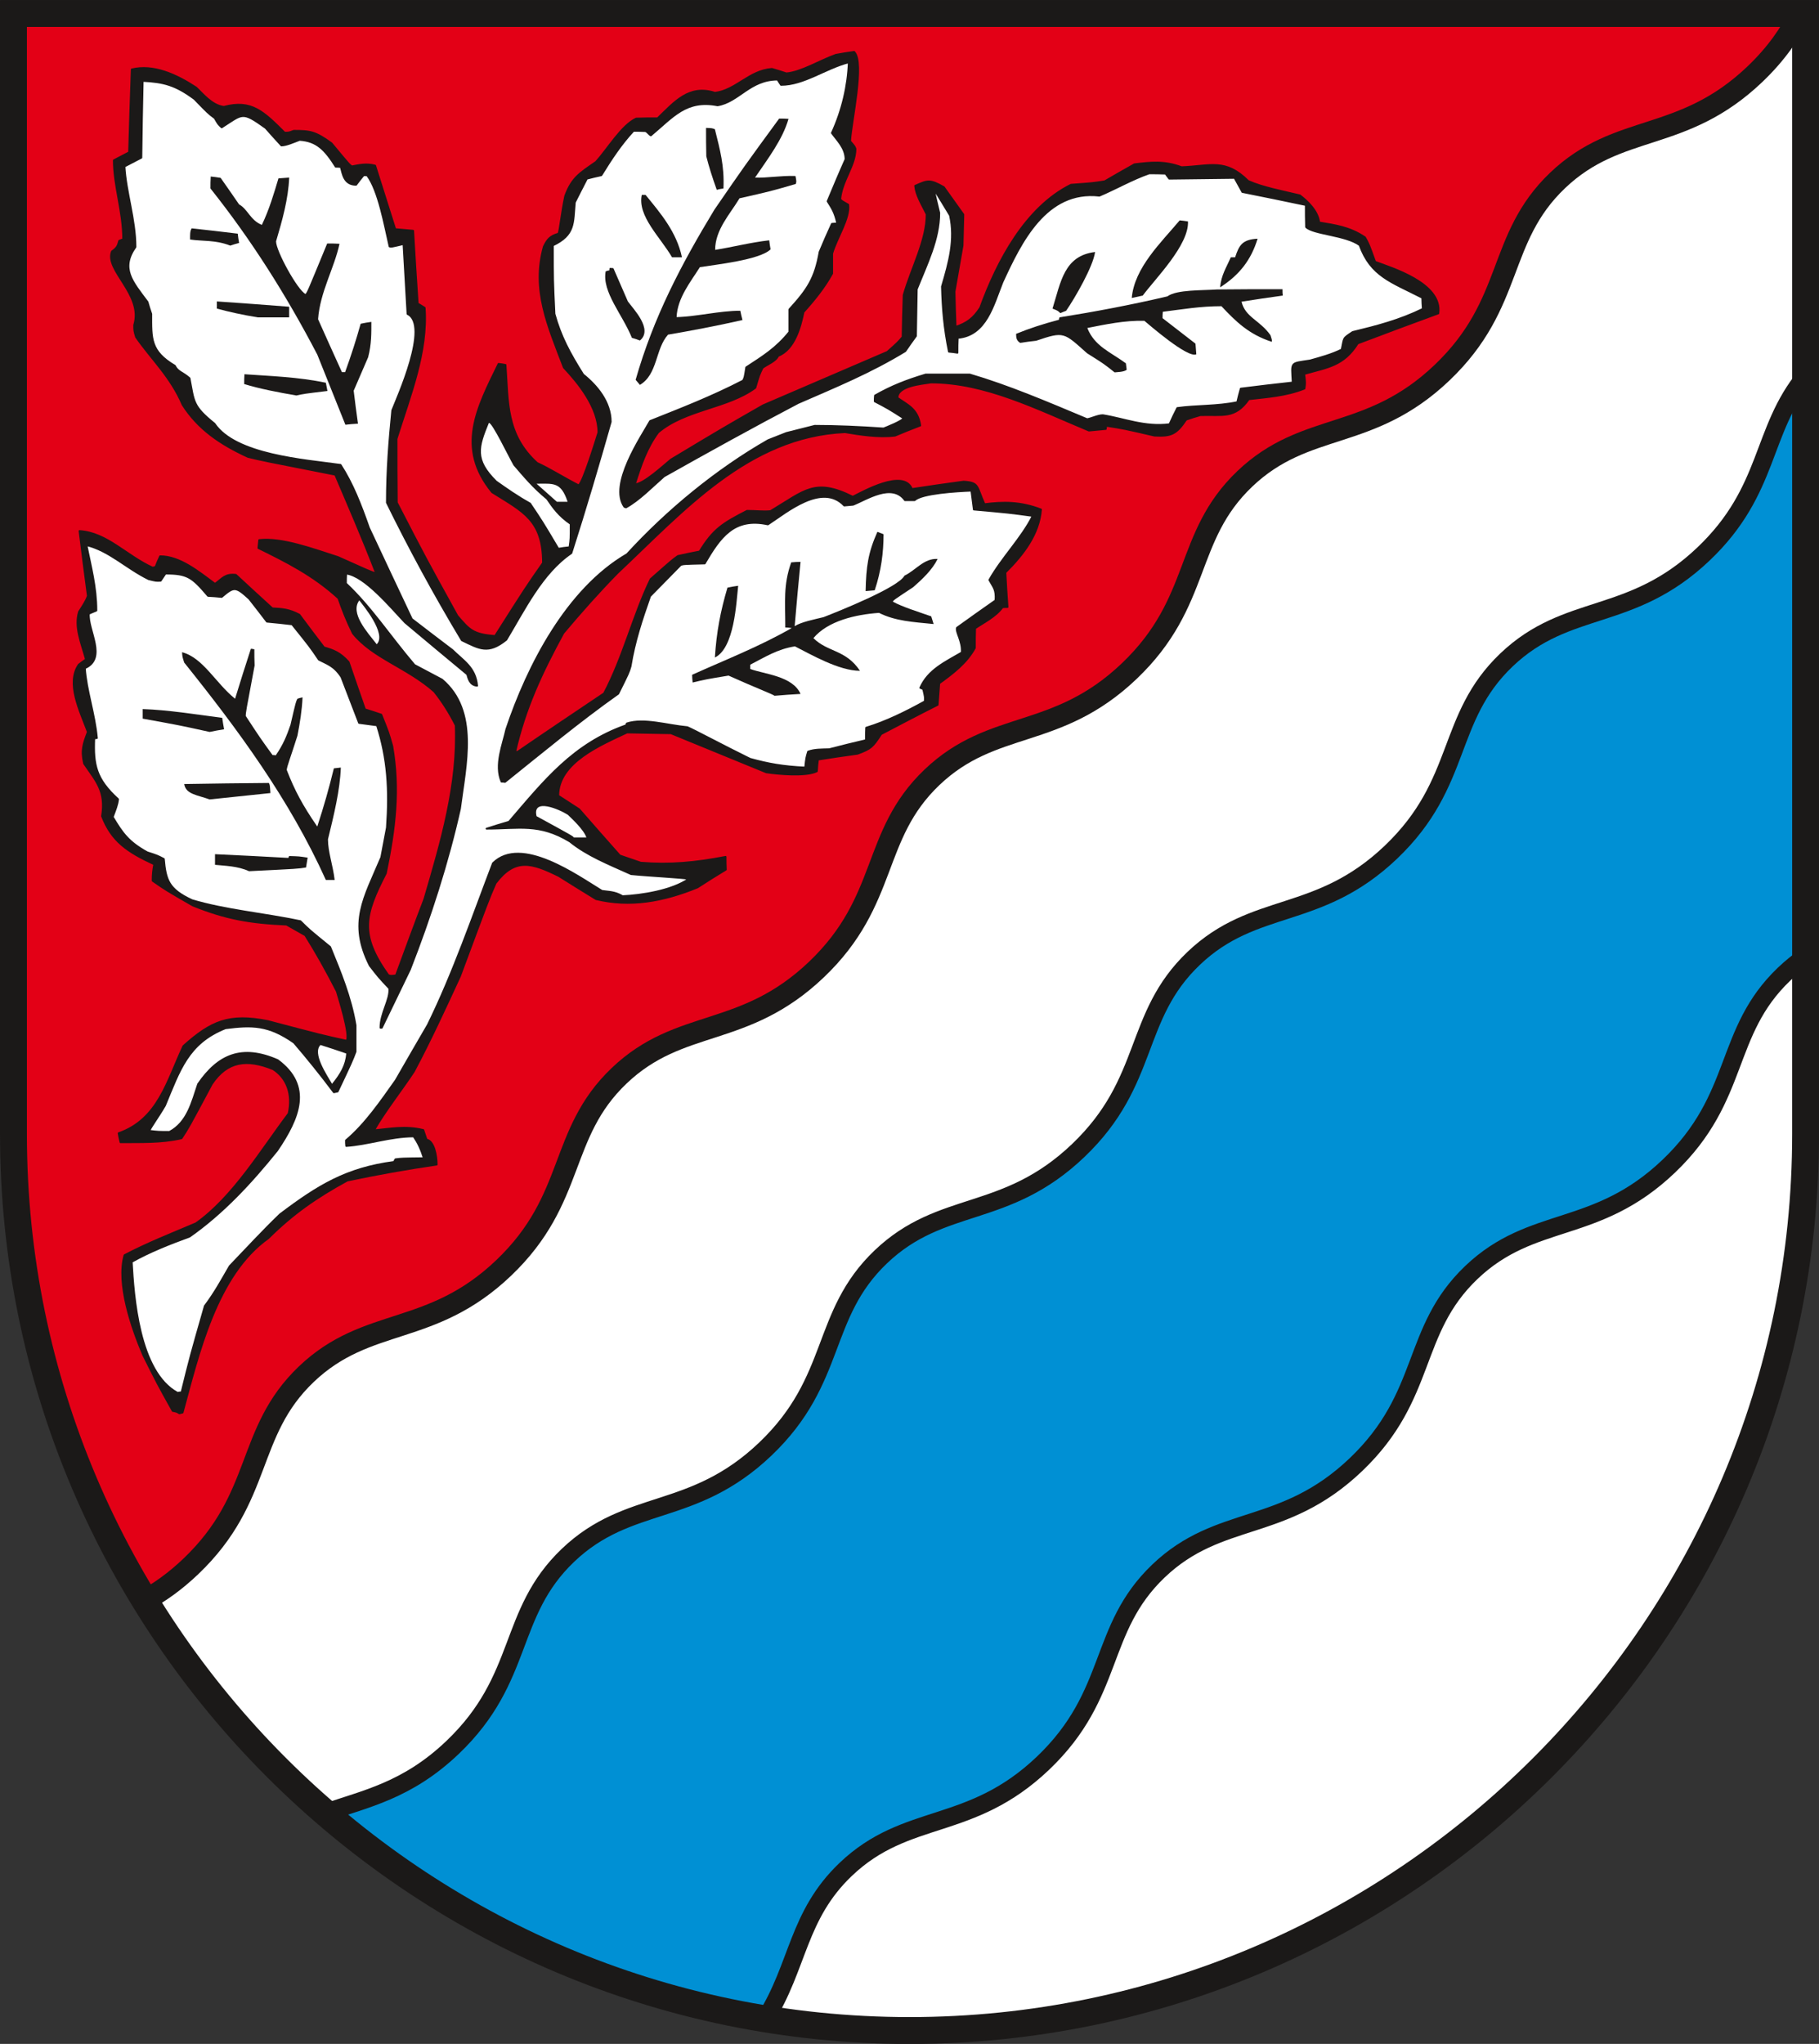 <?xml version="1.0" encoding="UTF-8" standalone="no"?>
<svg
   xmlns:dc="http://purl.org/dc/elements/1.1/"
   xmlns:cc="http://creativecommons.org/ns#"
   xmlns:rdf="http://www.w3.org/1999/02/22-rdf-syntax-ns#"
   xmlns:svg="http://www.w3.org/2000/svg"
   xmlns="http://www.w3.org/2000/svg"
   xmlns:sodipodi="http://sodipodi.sourceforge.net/DTD/sodipodi-0.dtd"
   xmlns:inkscape="http://www.inkscape.org/namespaces/inkscape"
   version="1.1"
   width="288"
   height="323.468"
   id="svg89"
   viewBox="0 0 288 323.468"
   sodipodi:docname="Landkreis Ohrekreis.svg"
   inkscape:version="0.92.3 (2405546, 2018-03-11)">
  <rect x="0" y="0" width="288" height="323.468" fill="#333333" stroke="none"/>
  <defs
     id="defs93" />
  <sodipodi:namedview
     pagecolor="#ffffff"
     bordercolor="#666666"
     borderopacity="1"
     objecttolerance="10"
     gridtolerance="10"
     guidetolerance="10"
     inkscape:pageopacity="0"
     inkscape:pageshadow="2"
     inkscape:window-width="1600"
     inkscape:window-height="850"
     id="namedview91"
     showgrid="false"
     inkscape:zoom="1.5857392"
     inkscape:cx="110.22736"
     inkscape:cy="144.95254"
     inkscape:window-x="-8"
     inkscape:window-y="-8"
     inkscape:window-maximized="1"
     inkscape:current-layer="svg89" />
  <g
     id="Layer1000"
     transform="matrix(1.001,0,0,1.001,-131.373,-354.538)">
    <path
       d="m 416.835,533.48 c 0,78.063 -63.669,141.732 -141.732,141.732 -78.063,0 -141.732,-63.669 -141.732,-141.732 V 356.315 h 283.464 z"
       style="fill:#e30016;fill-rule:evenodd"
       id="path27"
       inkscape:connector-curvature="0" />
    <path
       d="m 416.835,533.48 c 0,78.063 -63.669,141.732 -141.732,141.732 -51.089,0 -96.009,-27.273 -120.955,-68.001 2.366,-1.303 4.789,-3.004 7.282,-5.382 11.512,-10.977 8.59,-21.16 18.262,-30.384 9.671,-9.223 19.704,-5.822 31.216,-16.799 11.511,-10.977 8.589,-21.159 18.263,-30.383 9.672,-9.225 19.704,-5.823 31.214,-16.8 11.513,-10.978 8.591,-21.16 18.264,-30.383 9.671,-9.226 19.703,-5.823 31.215,-16.802 11.512,-10.977 8.591,-21.159 18.263,-30.383 9.671,-9.223 19.705,-5.823 31.215,-16.8 11.511,-10.978 8.591,-21.16 18.262,-30.383 9.673,-9.223 19.705,-5.822 31.216,-16.801 3.43,-3.271 5.58,-6.471 7.162,-9.596 h 0.853 z"
       style="fill:#ffffff;fill-rule:evenodd;stroke:#1b1918;stroke-width:3.402;stroke-linecap:butt;stroke-linejoin:miter;stroke-dasharray:none"
       id="path29"
       inkscape:connector-curvature="0" />
    <path
       d="m 252.304,673.364 c -26.317,-4.287 -50.242,-15.858 -69.619,-32.575 6.315,-2.222 12.935,-3.464 20.134,-10.329 11.512,-10.977 8.59,-21.16 18.262,-30.384 9.671,-9.223 19.704,-5.822 31.216,-16.799 11.511,-10.977 8.589,-21.159 18.263,-30.383 9.672,-9.225 19.704,-5.823 31.214,-16.8 11.513,-10.978 8.591,-21.16 18.264,-30.383 9.671,-9.226 19.703,-5.823 31.215,-16.802 11.512,-10.977 8.591,-21.159 18.263,-30.383 9.671,-9.223 19.705,-5.823 31.215,-16.8 10.557,-10.068 8.978,-19.466 16.103,-28.069 v 91.782 c -1.136,0.774 -2.267,1.674 -3.392,2.747 -9.672,9.223 -6.751,19.405 -18.263,30.383 -11.511,10.978 -21.544,7.577 -31.215,16.8 -9.672,9.223 -6.751,19.405 -18.262,30.383 -11.512,10.978 -21.544,7.577 -31.216,16.8 -9.672,9.223 -6.751,19.405 -18.262,30.383 -11.512,10.978 -21.544,7.577 -31.215,16.8 -7.657,7.302 -7.422,15.205 -12.704,23.628 z"
       style="fill:#0090d4;fill-rule:evenodd;stroke:#1b1918;stroke-width:2.835;stroke-linecap:butt;stroke-linejoin:miter;stroke-dasharray:none"
       id="path31"
       inkscape:connector-curvature="0" />
    <g
       id="Layer1001">
      <path
         d="m 159.616,577.631 c -0.423,-0.252 -0.423,-0.252 -1.059,-0.378 -2.414,-4.327 -2.414,-4.327 -4.658,-8.823 -1.863,-4.37 -4.235,-11.344 -2.965,-15.798 3.684,-1.933 7.454,-3.403 11.307,-5.042 5.886,-4.16 10.333,-11.638 14.653,-17.352 0.678,-3.067 -0.254,-5.588 -2.456,-7.016 -4.15,-1.681 -7.242,-1.302 -9.698,2.353 -3.684,6.891 -3.684,6.891 -4.785,8.571 -3.303,0.756 -6.522,0.588 -9.656,0.63 -0.127,-0.504 -0.212,-0.966 -0.296,-1.429 6.268,-2.185 7.665,-8.277 10.249,-13.781 4.362,-3.907 7.199,-5.168 13.34,-3.949 8.597,2.269 8.597,2.269 12.451,3.109 0.72,-0.714 -1.313,-7.059 -1.525,-7.815 -1.652,-3.235 -3.303,-6.176 -4.997,-8.865 -1.016,-0.588 -1.99,-1.134 -2.965,-1.681 -5.802,-0.252 -9.613,-0.924 -14.822,-3.025 -4.235,-2.437 -4.235,-2.437 -6.352,-3.907 0,-1.05 0.085,-1.723 0.254,-2.605 -4.277,-1.975 -6.734,-3.655 -8.258,-7.605 0.635,-3.991 -0.932,-5.504 -2.837,-8.319 -0.508,-2.143 -0.085,-3.193 0.593,-5 -1.27,-3.403 -3.43,-7.689 -1.44,-10.63 0.381,-0.294 0.762,-0.588 1.143,-0.84 -0.762,-2.731 -1.821,-5.126 -1.101,-7.521 0.508,-0.798 1.143,-1.723 1.398,-2.521 -0.466,-3.445 -0.889,-6.848 -1.313,-10.252 4.362,0.294 7.284,3.823 11.561,5.798 0.127,-0.042 0.296,-0.084 0.466,-0.126 0.212,-0.588 0.466,-1.134 0.72,-1.681 3.091,0 5.971,2.353 8.682,4.37 1.143,-0.84 1.609,-1.639 3.303,-1.429 1.906,1.765 3.812,3.529 5.76,5.294 1.525,0.084 2.626,0.126 4.277,1.008 1.27,1.723 2.583,3.445 3.896,5.168 1.482,0.42 2.541,0.798 3.896,2.311 0.847,2.479 1.694,4.958 2.583,7.479 0.847,0.252 1.694,0.546 2.583,0.84 1.143,2.857 1.143,2.857 1.736,4.958 1.186,6.848 0.466,12.983 -1.016,20.125 -3.388,6.596 -4.193,9.664 0.381,16.092 0.381,0.168 0.55,0.126 1.228,0.042 1.482,-4.033 2.964,-8.067 4.489,-12.058 2.668,-9.075 5.336,-18.192 4.955,-27.478 -1.059,-2.101 -2.16,-3.781 -3.388,-5.336 -4.32,-3.823 -9.783,-5.336 -12.874,-9.201 -1.016,-2.059 -1.694,-3.823 -2.287,-5.546 -3.981,-3.655 -8.3,-5.798 -12.662,-7.941 0.042,-0.42 0.085,-0.84 0.127,-1.26 3.6,-0.42 8.639,1.47 12.451,2.689 4.955,2.227 4.955,2.227 6.056,2.605 -2.117,-5.504 -4.362,-10.672 -6.479,-15.63 -11.561,-2.269 -11.561,-2.269 -13.806,-2.815 -4.489,-2.059 -7.919,-4.454 -10.333,-8.235 -1.906,-4.454 -4.955,-7.227 -7.369,-10.714 -0.296,-1.008 -0.296,-1.008 -0.296,-1.891 1.482,-4.832 -4.701,-8.655 -3.515,-11.638 0.762,-0.546 0.932,-0.84 1.143,-1.681 0.212,-0.084 0.423,-0.168 0.635,-0.252 0,-4.412 -1.482,-8.445 -1.482,-12.478 0.805,-0.42 1.609,-0.84 2.414,-1.26 0.127,-4.37 0.254,-8.739 0.423,-13.109 3.388,-0.84 7.03,0.798 10.164,2.857 1.016,0.924 2.456,2.815 4.404,3.067 4.362,-1.176 6.268,0.756 9.613,4.075 0.678,0 0.678,0 1.44,-0.294 2.626,0 3.43,0.126 5.971,1.975 2.795,3.361 2.795,3.361 3.219,3.655 1.101,-0.21 2.287,-0.504 3.684,-0.126 1.059,3.319 2.118,6.68 3.176,10.042 0.932,0.084 1.863,0.168 2.837,0.252 0.212,3.823 0.466,7.647 0.72,11.512 0.339,0.21 0.72,0.42 1.101,0.672 0.508,6.974 -2.287,13.823 -4.447,20.713 0,3.361 0,6.722 0.042,10.084 4.489,8.697 4.489,8.697 9.571,17.898 1.906,2.227 2.499,2.941 5.971,3.193 4.912,-7.731 4.912,-7.731 7.581,-11.554 0,-6.806 -3.176,-8.109 -8.046,-11.176 -5.76,-7.016 -2.372,-13.361 1.016,-20.293 0.339,0.042 0.72,0.084 1.101,0.168 0.423,5.882 0.042,11.008 4.997,15.504 2.033,0.924 4.108,2.269 6.564,3.529 0.678,-0.336 2.88,-7.563 3.134,-8.361 0,-3.949 -3.176,-7.815 -5.463,-10.252 -2.541,-6.638 -5.082,-12.31 -3.176,-19.117 0.55,-1.134 0.974,-1.681 2.329,-2.059 0.212,-0.504 0.508,-3.445 1.059,-5.966 1.059,-2.899 2.329,-3.613 4.87,-5.378 1.863,-2.059 4.066,-5.798 6.352,-6.848 1.101,-0.042 2.244,-0.042 3.388,-0.042 2.626,-2.521 4.955,-5.378 9.063,-4.033 3.303,-0.378 5.421,-3.529 9.02,-3.781 0.762,0.21 1.525,0.462 2.287,0.714 2.372,-0.21 5.251,-2.017 7.835,-2.941 0.932,-0.168 1.906,-0.336 2.88,-0.462 1.694,1.681 -0.466,11.008 -0.635,14.117 0.72,0.84 0.72,0.84 0.847,1.218 0,2.647 -2.118,4.958 -2.414,7.941 0.169,0.252 0.169,0.252 1.27,0.882 0.296,2.143 -1.821,5.252 -2.541,7.731 0,1.05 0,2.101 0,3.151 -1.228,2.227 -2.795,4.159 -4.531,6.092 -0.466,2.269 -1.397,5.924 -4.023,6.933 -0.339,0.84 -1.736,1.345 -2.456,1.891 -0.551,1.134 -0.551,1.134 -1.143,3.151 -4.362,3.235 -11.095,3.403 -15.373,7.059 -1.821,2.479 -2.71,5.126 -3.684,8.193 1.397,0 4.616,-3.025 5.717,-3.907 8.258,-4.958 8.258,-4.958 14.568,-8.571 6.522,-2.815 13.086,-5.63 19.65,-8.445 1.652,-1.47 1.652,-1.47 2.414,-2.353 0.042,-2.227 0.085,-4.454 0.169,-6.638 1.228,-4.286 3.642,-8.655 3.642,-12.773 -0.805,-1.639 -1.694,-3.025 -1.821,-4.496 1.948,-0.84 2.244,-1.092 4.531,0.21 1.016,1.429 2.033,2.857 3.091,4.327 -0.042,1.639 -0.085,3.277 -0.127,4.916 -0.423,2.395 -0.847,4.832 -1.27,7.269 0.042,1.849 0.085,3.697 0.169,5.588 1.821,-0.63 2.795,-1.345 3.896,-3.025 2.668,-7.353 7.157,-15.882 14.357,-19.453 3.473,-0.252 3.473,-0.252 5.336,-0.546 1.567,-0.924 3.134,-1.807 4.701,-2.689 2.499,-0.294 4.659,-0.588 7.454,0.462 4.574,-0.168 6.903,-1.429 10.545,2.185 2.244,1.008 5.378,1.597 8.173,2.269 1.101,0.84 2.837,2.395 3.049,4.285 2.499,0.42 4.828,0.714 7.242,2.353 0.593,1.05 0.593,1.05 1.609,3.865 2.541,0.966 10.672,3.361 9.995,8.151 -4.277,1.555 -8.512,3.151 -12.747,4.748 -2.244,3.571 -4.785,3.781 -8.47,4.832 0.169,1.387 0.169,1.387 0.042,2.311 -2.964,1.177 -5.971,1.345 -8.809,1.681 -2.202,3.151 -4.15,2.395 -7.665,2.521 -0.762,0.21 -1.525,0.462 -2.245,0.714 -1.567,2.353 -2.414,2.647 -4.997,2.521 -4.912,-1.134 -4.912,-1.134 -7.623,-1.555 -0.042,0.168 -0.085,0.336 -0.085,0.504 -0.889,0.084 -1.779,0.168 -2.668,0.252 -8.174,-3.403 -16.389,-7.605 -24.986,-7.605 -1.567,0.252 -5.294,0.546 -5.294,2.437 1.609,1.134 3.219,1.723 3.6,4.37 -1.355,0.504 -2.668,1.05 -3.981,1.597 -2.626,0.336 -5.633,-0.168 -7.919,-0.546 -15.288,0.672 -25.621,12.521 -35.997,22.268 -3.007,3.067 -5.76,6.176 -8.555,9.495 -3.388,6.218 -6.056,11.89 -7.623,18.823 0.127,-0.042 0.254,-0.042 0.381,-0.042 4.531,-3.109 9.105,-6.176 13.679,-9.243 3.049,-5.756 4.616,-12.394 7.369,-18.066 3.43,-3.025 3.43,-3.025 4.32,-3.655 1.143,-0.252 2.287,-0.504 3.43,-0.714 2.16,-3.529 3.642,-4.454 7.496,-6.428 1.397,0 2.668,0.168 3.727,0.042 5.463,-3.277 6.988,-5.252 13.001,-2.269 1.482,-0.714 8.046,-4.496 9.359,-1.218 2.71,-0.42 5.421,-0.798 8.173,-1.176 2.499,0.168 1.99,0.672 3.303,3.571 2.922,-0.378 5.675,-0.42 8.936,0.84 -0.296,3.865 -2.753,7.101 -5.632,9.957 0.085,1.807 0.212,3.613 0.339,5.462 -0.296,0 -0.551,0 -0.805,0.042 -1.059,1.47 -2.964,2.395 -4.32,3.319 -0.042,1.008 -0.042,2.059 -0.042,3.109 -1.313,2.395 -3.43,3.991 -5.633,5.588 -0.085,1.134 -0.169,2.269 -0.254,3.403 -3.007,1.512 -5.971,3.067 -8.936,4.622 -1.313,2.017 -1.567,2.311 -3.727,3.109 -2.118,0.294 -4.193,0.588 -6.268,0.924 -0.085,0.588 -0.127,1.218 -0.169,1.849 -1.779,0.882 -6.31,0.42 -8.004,0.168 -5.04,-2.059 -10.079,-4.117 -15.076,-6.176 -2.329,-0.042 -4.658,-0.084 -6.945,-0.126 -4.066,1.933 -10.884,4.706 -10.884,10 1.101,0.714 2.202,1.429 3.303,2.143 2.118,2.437 4.277,4.874 6.437,7.311 1.101,0.378 2.202,0.756 3.303,1.134 4.574,0.378 8.639,0 13.425,-0.924 0,0.672 0,1.345 0.042,2.017 -1.525,0.924 -3.007,1.849 -4.489,2.815 -5.463,2.227 -10.672,3.151 -16.05,1.849 -1.99,-1.218 -3.938,-2.437 -5.886,-3.655 -4.277,-2.101 -6.903,-2.941 -9.995,1.134 -1.101,2.521 -1.101,2.521 -5.632,14.705 -2.329,5.042 -4.676,10.168 -7.301,15.083 -1.808,2.76 -4.661,6.386 -6.293,9.285 2.456,-0.21 4.912,-0.756 7.792,-0.042 0.169,0.504 0.339,1.008 0.508,1.512 1.186,0.21 1.609,2.521 1.609,3.95 -4.658,0.672 -9.571,1.554 -14.145,2.521 -4.912,2.689 -8.597,5.252 -12.493,9.117 -8.216,5.84 -11.053,18.403 -13.552,27.562 -0.169,0.042 -0.339,0.084 -0.508,0.126 z"
         style="fill:#1b1918;fill-rule:evenodd;stroke:#1b1918;stroke-width:0.283;stroke-linecap:round;stroke-linejoin:round;stroke-dasharray:none"
         id="path33"
         inkscape:connector-curvature="0" />
      <path
         d="m 159.32,574.396 c -6.141,-3.319 -6.945,-15.377 -7.242,-20.713 2.837,-1.597 5.929,-2.815 9.148,-3.991 5.336,-3.739 9.783,-8.571 13.848,-13.613 3.515,-5.168 5.59,-10.21 0.085,-14.285 -5.675,-2.479 -9.402,-0.84 -12.578,3.781 -0.974,2.899 -1.694,6.05 -4.531,7.563 -1.736,0 -1.736,0 -3.176,-0.168 0.127,-0.462 1.355,-2.101 2.456,-3.991 2.329,-5.588 3.642,-9.873 9.571,-12.226 4.235,-0.546 6.818,-0.546 10.841,2.269 1.99,2.311 4.235,5.084 6.31,7.857 0.169,-0.042 0.381,-0.084 0.593,-0.126 2.245,-4.748 2.245,-4.748 2.837,-6.302 0,-1.387 0,-2.773 0,-4.16 -0.762,-4.538 -2.414,-8.445 -4.023,-12.394 -3.303,-2.689 -3.303,-2.689 -4.701,-4.075 -5.802,-1.218 -11.816,-1.723 -17.151,-3.319 -3.684,-1.723 -4.15,-3.151 -4.447,-6.512 -1.059,-0.546 -1.059,-0.546 -2.626,-1.05 -2.964,-1.639 -3.938,-3.025 -5.463,-5.588 0.423,-1.134 0.762,-1.933 0.847,-2.815 -3.515,-3.193 -3.938,-5.462 -3.769,-9.579 0.127,-0.042 0.254,-0.084 0.423,-0.084 -0.339,-3.823 -1.694,-7.605 -1.906,-11.05 3.557,-1.555 0.423,-6.008 0.635,-8.613 0.381,-0.168 0.762,-0.336 1.186,-0.504 0,-3.697 -0.889,-6.974 -1.567,-10.336 3.6,0.882 6.183,3.571 9.825,5.378 1.186,0.294 1.186,0.294 1.906,0.252 0.254,-0.378 0.508,-0.756 0.762,-1.134 3.473,0 4.192,0.546 6.734,3.529 0.72,0.042 1.44,0.084 2.16,0.168 1.948,-1.639 2.16,-1.723 4.362,0.294 0.932,1.176 1.863,2.395 2.795,3.613 1.313,0.126 2.626,0.252 3.981,0.42 2.837,3.529 2.837,3.529 4.235,5.588 1.27,0.672 2.372,0.924 3.557,2.731 0.932,2.395 1.863,4.832 2.795,7.269 0.932,0.126 1.863,0.252 2.837,0.378 1.694,5.252 1.99,10.21 1.567,16.176 -0.296,1.554 -0.593,3.109 -0.889,4.706 -2.71,6.428 -5.251,10.294 -1.821,17.1 1.397,1.807 1.397,1.807 3.091,3.613 0.169,1.765 -1.398,3.907 -1.398,6.218 0.042,0 0.127,0 0.212,0 1.482,-3.067 2.964,-6.134 4.447,-9.201 3.261,-8.361 6.014,-16.932 7.919,-25.419 0.889,-6.974 3.007,-15.461 -2.837,-20.419 -1.482,-0.798 -2.922,-1.554 -4.362,-2.311 -3.938,-4.622 -6.818,-9.117 -10.841,-12.899 0,-0.546 0,-1.05 0.042,-1.554 2.922,0.336 7.115,5.42 9.317,7.731 3.261,2.731 6.522,5.462 9.825,8.193 0.169,0.504 0.339,1.723 1.567,1.807 -0.254,-2.899 -2.202,-3.949 -3.896,-5.63 -2.16,-1.639 -4.32,-3.277 -6.437,-4.916 -2.287,-4.832 -4.531,-9.621 -6.776,-14.411 -1.313,-3.739 -2.583,-7.016 -4.489,-9.958 -5.717,-0.798 -16.601,-1.554 -19.947,-6.512 -3.473,-2.815 -3.219,-3.445 -3.938,-7.184 -1.143,-1.008 -1.821,-0.966 -2.329,-1.975 -3.896,-2.311 -3.727,-4.286 -3.727,-8.193 -0.212,-0.63 -0.423,-1.26 -0.593,-1.891 -2.456,-3.277 -4.277,-5.294 -1.906,-8.697 0,-4.328 -1.524,-8.739 -1.736,-12.731 0.889,-0.462 1.779,-0.924 2.668,-1.387 0.042,-4.075 0.127,-8.109 0.212,-12.142 3.303,0.168 5.167,0.63 8.173,2.857 2.202,2.269 2.202,2.269 3.219,3.025 0.551,0.966 0.551,0.966 1.101,1.47 3.388,-2.143 3.134,-2.647 6.945,0.084 0.805,0.924 1.652,1.849 2.499,2.773 0.762,0 1.99,-0.546 2.88,-0.882 2.71,0.168 4.023,1.555 5.717,4.244 0.254,0 0.508,0 0.805,0.042 0.296,1.05 0.466,2.815 2.414,2.815 0.381,-0.504 0.762,-1.008 1.186,-1.513 0.169,0 0.339,0 0.551,0 1.821,2.395 2.795,7.983 3.557,11.26 0.254,0.084 0.254,0.084 2.202,-0.378 0.212,3.655 0.423,7.353 0.635,11.05 3.6,1.765 -1.652,13.277 -2.414,15.252 -0.466,4.706 -0.847,9.411 -0.847,14.579 3.515,7.143 7.411,14.369 11.858,21.764 2.795,1.345 4.15,2.227 7.03,-0.084 2.837,-4.706 5.675,-10.588 10.291,-13.697 2.244,-7.016 4.277,-13.907 6.225,-20.755 0,-3.151 -2.202,-5.756 -4.362,-7.479 -2.16,-3.445 -3.557,-6.05 -4.531,-9.579 -0.254,-5.336 -0.254,-5.336 -0.254,-10.84 3.515,-1.681 3.176,-3.487 3.473,-6.806 0.635,-1.26 1.27,-2.521 1.906,-3.739 0.762,-0.21 1.525,-0.378 2.287,-0.546 1.525,-2.479 3.091,-4.874 5.082,-7.016 0.635,0 1.27,0 1.948,0.042 0.381,0.252 0.55,0.588 0.805,0.672 3.515,-2.941 5.59,-5.714 10.545,-4.748 3.346,-0.546 5.124,-4.075 9.486,-4.075 0.169,0.252 0.339,0.546 0.551,0.84 3.642,0 6.988,-2.605 10.714,-3.571 -0.127,3.697 -1.016,7.563 -2.668,11.176 0.762,1.092 2.16,2.353 2.16,4.16 -0.974,2.185 -1.906,4.412 -2.837,6.638 0.678,1.092 1.143,1.723 1.525,3.529 -0.296,0 -0.593,0 -0.847,0.042 -0.678,1.47 -1.313,2.941 -1.948,4.454 -0.72,4.117 -1.863,5.882 -4.785,9.075 0,1.176 0,2.353 0,3.571 -2.075,2.563 -4.108,3.823 -6.818,5.588 -0.254,1.639 -0.254,1.639 -0.508,2.101 -4.955,2.563 -9.74,4.412 -14.695,6.386 -1.355,2.437 -6.564,10.041 -4.066,13.571 0.085,0 0.169,0.042 0.254,0.084 2.075,-1.134 4.193,-3.319 6.014,-4.916 6.945,-3.907 14.229,-7.941 21.217,-11.596 5.887,-2.563 11.434,-4.832 16.94,-8.193 0.551,-0.798 1.101,-1.597 1.694,-2.395 0.042,-2.479 0.085,-4.958 0.127,-7.395 1.609,-4.033 3.557,-7.899 3.557,-12.058 -0.847,-3.529 -0.847,-3.529 -0.72,-3.571 0.805,1.302 1.609,2.605 2.414,3.949 0.847,3.865 -0.127,7.395 -1.27,11.26 0.085,3.403 0.339,6.554 1.101,10.294 0.423,0.042 0.889,0.084 1.355,0.168 0,-0.798 0,-1.597 0.042,-2.353 4.531,-0.378 5.633,-5.252 7.072,-8.823 2.88,-6.26 6.903,-14.621 15.331,-13.655 2.499,-1.05 5.209,-2.605 7.877,-3.529 0.847,0 1.694,0 2.583,0.042 0.169,0.252 0.381,0.504 0.593,0.798 3.43,-0.042 6.861,-0.084 10.333,-0.126 0.381,0.714 0.805,1.47 1.228,2.227 3.346,0.672 6.691,1.344 10.037,2.059 0,1.134 0,2.311 0.042,3.487 1.143,1.134 6.31,1.26 8.47,2.857 1.779,4.916 4.997,5.798 9.91,8.319 0,0.588 0.042,1.176 0.085,1.765 -3.684,1.807 -7.284,2.731 -11.095,3.655 -1.652,1.092 -1.313,0.84 -1.736,2.773 -1.609,0.798 -3.346,1.26 -4.997,1.723 -3.219,0.504 -2.922,0.126 -2.753,3.487 -2.753,0.294 -5.505,0.63 -8.216,0.966 -0.212,0.714 -0.381,1.429 -0.55,2.143 -3.219,0.672 -6.479,0.504 -9.486,0.924 -0.423,0.84 -0.847,1.681 -1.228,2.563 -3.938,0.504 -7.115,-0.882 -10.545,-1.429 -0.805,0 -1.863,0.546 -2.499,0.63 -6.31,-2.647 -12.408,-5.252 -18.549,-7.059 -2.329,0 -4.658,0 -6.988,0 -3.049,0.924 -5.336,1.807 -8.004,3.319 -0.042,0.294 -0.042,0.588 -0.042,0.924 2.16,1.134 2.16,1.134 4.531,2.647 0,0.42 -2.922,1.555 -3.134,1.639 -3.727,-0.252 -7.454,-0.42 -10.884,-0.42 -1.525,0.378 -3.007,0.756 -4.489,1.134 -0.974,0.378 -1.948,0.756 -2.88,1.134 -8.173,4.664 -16.008,11.134 -22.318,18.024 -9.529,5.546 -15.712,17.604 -19.099,27.688 -0.508,2.353 -1.906,5.63 -0.762,8.277 0.169,0 0.339,0 0.551,0.042 5.717,-4.58 11.731,-9.579 17.914,-13.949 1.652,-3.319 1.652,-3.319 1.948,-4.327 0.635,-3.949 1.821,-7.479 3.091,-11.092 1.609,-1.639 3.219,-3.277 4.828,-4.916 0.423,-0.168 0.423,-0.168 3.811,-0.252 2.414,-4.117 4.616,-7.353 9.995,-6.176 2.964,-1.933 8.555,-6.68 12.069,-2.983 0.466,-0.042 0.932,-0.084 1.397,-0.126 2.075,-0.798 6.141,-3.571 8.216,-0.714 0.508,0 1.016,0 1.525,0 1.101,-1.092 6.691,-1.429 8.978,-1.512 0.127,0.966 0.254,1.975 0.381,2.983 5.632,0.504 5.632,0.504 9.317,1.008 -1.736,3.487 -4.87,6.596 -6.861,10.126 0.635,1.176 1.101,1.47 0.974,3.235 -2.033,1.429 -4.066,2.857 -6.098,4.327 -0.212,0.714 0.889,2.101 0.762,3.907 -2.668,1.555 -5.336,2.773 -6.564,5.588 0.127,0.042 0.296,0.126 0.466,0.21 0.296,1.26 0.296,1.26 0.254,1.933 -2.964,1.639 -6.098,3.193 -9.274,4.159 -0.042,0.63 -0.042,1.302 -0.042,1.975 -1.948,0.462 -3.896,0.924 -5.802,1.429 -1.228,0.042 -2.329,0 -3.345,0.378 -0.296,0.966 -0.296,0.966 -0.466,2.521 -3.515,-0.168 -5.844,-0.588 -8.724,-1.387 -4.447,-2.185 -8.639,-4.454 -9.91,-5 -3.219,-0.294 -6.861,-1.47 -9.571,-0.588 -0.042,0.084 -0.085,0.168 -0.127,0.294 -8.343,2.941 -12.874,8.697 -18.507,15.251 -1.186,0.336 -2.372,0.714 -3.557,1.092 5.167,0 8.3,-0.924 13.171,2.017 2.753,2.227 6.056,3.529 9.698,5.168 2.964,0.294 8.3,0.546 9.105,0.756 -2.626,1.849 -7.496,2.605 -10.46,2.731 -1.27,-0.756 -2.244,-0.672 -3.261,-0.84 -3.938,-2.395 -12.79,-8.781 -17.236,-4.37 -3.176,8.319 -6.268,17.352 -10.291,25.545 -1.694,2.899 -3.388,5.84 -5.082,8.781 -2.329,3.277 -4.785,6.891 -7.877,9.495 0,0.294 0,0.588 0.042,0.882 3.388,-0.21 6.988,-1.512 10.672,-1.512 0.678,1.008 1.143,1.975 1.609,3.445 -3.515,0.042 -3.515,0.042 -4.489,0.168 -0.085,0.126 -0.169,0.252 -0.212,0.42 -7.623,1.008 -12.069,3.781 -18.041,8.277 -2.837,2.731 -5.294,5.42 -7.962,8.193 -1.27,2.185 -2.329,4.16 -3.938,6.302 -2.287,7.983 -2.287,7.983 -3.684,13.655 -0.212,0 -0.423,0.042 -0.635,0.084 z"
         style="fill:#ffffff;fill-rule:evenodd;stroke:#1b1918;stroke-width:0.283;stroke-linecap:round;stroke-linejoin:round;stroke-dasharray:none"
         id="path35"
         inkscape:connector-curvature="0" />
      <path
         d="m 219.625,440.788 c -2.499,-4.202 -2.499,-4.202 -4.447,-7.101 -2.118,-1.176 -3.769,-2.353 -5.378,-3.487 -3.43,-3.403 -2.795,-5.294 -1.228,-9.159 0.55,0 3.091,5.336 3.896,6.722 1.525,1.765 2.965,3.529 5.209,5.378 0.932,1.387 1.863,2.689 3.684,3.949 0,2.311 0,2.311 -0.169,3.487 -0.551,0.042 -1.059,0.126 -1.567,0.21 z"
         style="fill:#ffffff;fill-rule:evenodd"
         id="path37"
         inkscape:connector-curvature="0" />
      <path
         d="m 219.328,433.519 c -1.101,-0.966 -2.16,-1.933 -3.219,-2.857 2.668,0 3.854,-0.336 4.912,2.857 -0.593,0 -1.143,0 -1.694,0 z"
         style="fill:#ffffff;fill-rule:evenodd"
         id="path39"
         inkscape:connector-curvature="0" />
      <path
         d="m 185.873,421.335 c -1.482,-3.697 -2.965,-7.395 -4.447,-11.092 -4.955,-9.495 -10.503,-18.235 -16.897,-26.259 0,-0.63 0,-1.26 0.042,-1.891 0.508,0.042 1.016,0.126 1.567,0.21 0.974,1.387 1.948,2.773 2.922,4.202 1.355,0.714 1.779,2.521 3.6,3.235 1.186,-2.479 1.906,-4.958 2.626,-7.353 0.55,-0.042 1.101,-0.084 1.694,-0.126 -0.127,3.361 -1.101,6.806 -2.075,10.084 0,1.513 3.388,7.689 4.658,8.319 0.296,-0.378 0.296,-0.378 3.43,-7.983 0.635,0 1.27,0 1.948,0.042 -0.805,3.823 -3.091,7.647 -3.388,11.932 1.228,2.773 2.499,5.546 3.769,8.361 0.169,0 0.339,0 0.508,0 0.974,-2.689 1.779,-5.21 2.456,-7.647 0.55,-0.126 1.101,-0.21 1.694,-0.294 0,1.723 0.042,3.487 -0.508,5.588 -0.762,1.765 -1.525,3.529 -2.287,5.294 0.212,1.723 0.423,3.445 0.678,5.21 -0.678,0.042 -1.355,0.084 -1.99,0.168 z"
         style="fill:#1b1918;fill-rule:evenodd"
         id="path41"
         inkscape:connector-curvature="0" />
      <path
         d="m 178.123,416.713 c -2.922,-0.504 -5.76,-1.05 -8.258,-1.807 0,-0.546 0,-1.05 0.042,-1.555 4.066,0.294 8.47,0.42 12.874,1.345 0.085,0.42 0.169,0.84 0.254,1.302 -3.812,0.462 -3.812,0.462 -4.912,0.714 z"
         style="fill:#1b1918;fill-rule:evenodd"
         id="path43"
         inkscape:connector-curvature="0" />
      <path
         d="m 232.457,415.033 c -0.254,-0.294 -0.466,-0.546 -0.678,-0.798 2.837,-9.915 7.157,-18.15 12.451,-26.89 4.743,-6.891 4.743,-6.891 10.248,-14.411 0.466,0 0.974,0 1.482,0.042 -0.932,3.277 -3.303,6.344 -5.294,9.285 1.906,0.084 4.023,-0.336 6.395,-0.252 0.169,0.882 0.169,0.882 0.042,1.26 -3.896,1.134 -3.896,1.134 -8.893,2.269 -1.482,2.479 -3.854,4.958 -3.854,8.151 2.668,-0.42 5.59,-1.176 8.555,-1.512 0.042,0.462 0.127,0.924 0.212,1.429 -1.694,1.681 -8.851,2.437 -11.18,2.815 -1.482,2.353 -3.557,4.874 -3.684,7.899 3.219,-0.084 6.776,-1.008 10.079,-1.008 0.085,0.462 0.212,0.966 0.339,1.47 -4.066,0.924 -8.089,1.681 -11.773,2.311 -2.033,2.269 -1.609,6.26 -4.447,7.941 z"
         style="fill:#1b1918;fill-rule:evenodd"
         id="path45"
         inkscape:connector-curvature="0" />
      <path
         d="m 232.457,408.016 c -0.423,-0.168 -0.847,-0.294 -1.27,-0.42 -1.482,-3.697 -4.743,-7.227 -4.15,-10.504 0.169,-0.084 0.381,-0.126 0.593,-0.168 0,-0.126 0,-0.252 0.042,-0.378 0.169,0 0.381,0 0.593,0.042 0.762,1.723 1.525,3.487 2.287,5.252 0.805,1.134 4.066,4.412 1.906,6.176 z"
         style="fill:#1b1918;fill-rule:evenodd"
         id="path47"
         inkscape:connector-curvature="0" />
      <path
         d="m 172.024,404.361 c -2.372,-0.378 -4.616,-0.882 -6.479,-1.387 0,-0.378 0,-0.756 0,-1.134 3.812,0.252 7.623,0.546 11.434,0.84 0,0.546 0,1.092 0,1.681 -1.652,0 -3.303,0 -4.955,0 z"
         style="fill:#1b1918;fill-rule:evenodd"
         id="path49"
         inkscape:connector-curvature="0" />
      <path
         d="m 237.539,394.866 c -1.821,-3.151 -5.505,-6.512 -4.785,-9.873 0.169,0 0.381,0 0.593,0 2.329,2.857 4.912,5.84 5.76,9.873 -0.55,0 -1.059,0 -1.567,0 z"
         style="fill:#1b1918;fill-rule:evenodd"
         id="path51"
         inkscape:connector-curvature="0" />
      <path
         d="m 167.662,393.017 c -2.329,-0.924 -4.447,-0.672 -6.352,-0.966 0,-0.672 -0.042,-1.344 0.254,-1.765 2.414,0.252 4.828,0.546 7.284,0.84 0.042,0.462 0.127,0.966 0.212,1.47 -0.466,0.126 -0.932,0.252 -1.397,0.42 z"
         style="fill:#1b1918;fill-rule:evenodd"
         id="path53"
         inkscape:connector-curvature="0" />
      <path
         d="m 244.611,384.194 c -0.72,-2.017 -1.228,-3.613 -1.652,-5.294 -0.042,-1.513 -0.042,-3.025 -0.042,-4.496 0.974,0.042 0.974,0.042 1.397,0.21 0.805,3.235 1.525,5.798 1.355,9.369 -0.381,0.042 -0.72,0.126 -1.059,0.21 z"
         style="fill:#1b1918;fill-rule:evenodd"
         id="path55"
         inkscape:connector-curvature="0" />
      <path
         d="m 183.755,525.532 c -0.847,-1.47 -3.134,-4.832 -1.821,-6.134 1.355,0.42 2.71,0.882 4.066,1.345 -0.127,1.807 -0.974,3.235 -2.244,4.79 z"
         style="fill:#ffffff;fill-rule:evenodd"
         id="path57"
         inkscape:connector-curvature="0" />
      <path
         d="m 182.781,493.307 c -5.76,-12.773 -13.975,-23.864 -22.403,-34.368 -0.296,-0.924 -0.296,-0.924 -0.339,-1.639 3.346,0.882 5.294,4.874 8.385,7.353 0.805,-2.647 1.652,-5.294 2.499,-7.899 0.169,0 0.339,0.042 0.55,0.084 0,0.84 0,1.681 0.042,2.563 -1.398,7.437 -1.398,7.437 -1.398,7.983 2.287,3.487 2.287,3.487 4.235,6.176 0.169,0 0.339,0 0.508,0.042 1.186,-1.723 1.736,-3.109 2.329,-4.832 0.847,-3.655 0.847,-3.655 1.101,-4.117 0.254,-0.084 0.508,-0.168 0.805,-0.21 -0.085,2.017 -0.423,4.075 -0.805,6.05 -1.101,3.487 -1.652,4.832 -1.694,5.42 1.27,3.277 2.541,5.63 4.828,8.949 1.059,-3.235 1.863,-6.092 2.626,-9.201 0.339,-0.042 0.72,-0.084 1.101,-0.126 -0.127,3.571 -1.101,7.521 -2.033,11.344 0,1.975 0.762,3.991 1.059,6.428 -0.466,0 -0.932,0 -1.397,0 z"
         style="fill:#1b1918;fill-rule:evenodd"
         id="path59"
         inkscape:connector-curvature="0" />
      <path
         d="m 170.627,491.92 c -1.821,-0.84 -3.896,-0.84 -5.378,-1.008 0,-0.588 0,-1.134 0,-1.681 3.854,0.168 7.707,0.378 11.604,0.588 0.042,-0.126 0.085,-0.21 0.127,-0.294 1.567,0.042 1.567,0.042 2.922,0.252 -0.085,0.504 -0.169,1.008 -0.254,1.554 -1.27,0.21 -1.27,0.21 -9.02,0.588 z"
         style="fill:#1b1918;fill-rule:evenodd"
         id="path61"
         inkscape:connector-curvature="0" />
      <path
         d="m 221.996,486.584 c -0.127,-0.21 -0.127,-0.21 -5.886,-3.361 -0.72,-2.941 3.6,-1.092 4.955,-0.21 0.593,0.588 2.499,2.311 2.922,3.571 -0.678,0 -1.355,0 -1.99,0 z"
         style="fill:#ffffff;fill-rule:evenodd"
         id="path63"
         inkscape:connector-curvature="0" />
      <path
         d="m 164.401,480.576 c -1.948,-0.714 -3.769,-0.798 -4.023,-2.437 4.447,-0.084 8.893,-0.126 13.382,-0.168 0.169,0.294 0.169,0.294 0.254,1.597 -3.219,0.336 -6.437,0.672 -9.613,1.008 z"
         style="fill:#1b1918;fill-rule:evenodd"
         id="path65"
         inkscape:connector-curvature="0" />
      <path
         d="m 164.401,469.904 c -4.785,-1.05 -4.785,-1.05 -10.587,-2.101 0,-0.504 0,-1.008 0,-1.512 3.981,0.126 8.385,0.84 12.578,1.387 0.085,0.588 0.169,1.176 0.296,1.807 -0.762,0.126 -1.524,0.252 -2.287,0.42 z"
         style="fill:#1b1918;fill-rule:evenodd"
         id="path67"
         inkscape:connector-curvature="0" />
      <path
         d="m 244.315,458.14 c 0.254,-4.033 0.889,-7.353 1.99,-11.05 0.551,-0.126 1.101,-0.21 1.694,-0.294 -0.296,2.689 -0.593,9.832 -3.684,11.344 z"
         style="fill:#1b1918;fill-rule:evenodd"
         id="path69"
         inkscape:connector-curvature="0" />
      <path
         d="m 190.827,456.039 c -1.44,-1.849 -4.277,-4.916 -2.753,-6.932 0.508,0.672 4.404,5.294 2.753,6.932 z"
         style="fill:#ffffff;fill-rule:evenodd"
         id="path71"
         inkscape:connector-curvature="0" />
      <path
         d="m 253.758,464.19 c -0.296,-0.252 -3.091,-1.302 -7.284,-3.193 -3.557,0.588 -3.557,0.588 -5.675,1.092 -0.042,-0.42 -0.085,-0.84 -0.085,-1.218 5.209,-2.353 10.63,-4.454 15.754,-7.395 -0.339,-0.042 -0.677,-0.084 -1.016,-0.084 0,-4.117 -0.339,-6.68 0.932,-10.294 0.466,-0.042 0.974,-0.084 1.482,-0.084 -0.339,3.361 -0.635,6.764 -0.932,10.168 1.059,-0.672 3.049,-1.05 4.574,-1.429 2.372,-0.924 11.858,-4.706 12.79,-6.554 1.821,-0.882 3.091,-2.773 5.251,-2.647 -0.847,1.723 -2.456,3.235 -3.854,4.454 -3.176,2.101 -3.176,2.101 -3.219,2.311 1.567,0.84 3.896,1.555 6.056,2.311 0.127,0.378 0.254,0.798 0.381,1.218 -3.346,-0.336 -6.014,-0.462 -8.639,-1.765 -3.684,0.252 -8.089,1.26 -10.376,3.991 2.287,2.269 5.082,1.765 7.369,5.168 -3.346,0 -7.792,-2.605 -10.291,-3.865 -2.753,0.42 -4.785,1.723 -7.072,2.899 0,0.21 0,0.42 0,0.672 2.244,0.84 6.691,1.092 7.962,3.949 -1.398,0.084 -2.753,0.168 -4.108,0.294 z"
         style="fill:#1b1918;fill-rule:evenodd"
         id="path73"
         inkscape:connector-curvature="0" />
      <path
         d="m 268.157,447.636 c 0.085,-3.865 0.381,-6.05 1.863,-9.369 0.296,0.126 0.635,0.252 0.974,0.378 0,2.899 -0.381,5.84 -1.398,8.865 -0.508,0.042 -0.974,0.084 -1.44,0.126 z"
         style="fill:#1b1918;fill-rule:evenodd"
         id="path75"
         inkscape:connector-curvature="0" />
      <path
         d="m 307.542,413.058 c -1.694,-1.345 -1.694,-1.345 -4.362,-3.025 -3.684,-3.277 -3.6,-3.487 -8.046,-1.975 -0.847,0.084 -1.694,0.21 -2.541,0.336 -0.72,-0.462 -0.593,-1.05 -0.635,-1.429 2.16,-0.882 4.235,-1.555 6.776,-2.227 0,-0.126 0.042,-0.252 0.085,-0.378 5.548,-0.882 11.35,-1.975 17.067,-3.319 1.482,-1.092 5.59,-0.924 7.877,-1.092 3.43,-0.042 6.861,-0.042 10.333,-0.042 0,0.336 0,0.672 0.042,1.008 -2.202,0.294 -4.362,0.63 -6.522,0.966 0.593,2.479 2.88,2.899 4.574,5.294 0.254,0.798 0.254,0.798 0.212,1.05 -3.642,-1.176 -5.717,-3.235 -7.962,-5.63 -3.388,0 -6.225,0.504 -9.274,0.882 -0.042,0.336 -0.042,0.672 -0.042,1.008 1.736,1.345 3.473,2.689 5.209,4.033 0.042,0.546 0.085,1.092 0.127,1.681 -1.355,0.672 -7.496,-4.706 -8.216,-5.294 -3.134,-0.084 -6.225,0.588 -9.02,1.134 1.143,2.899 3.642,3.781 6.098,5.588 0.042,0.336 0.085,0.672 0.127,1.008 -0.381,0.378 -1.609,0.378 -1.906,0.42 z"
         style="fill:#1b1918;fill-rule:evenodd"
         id="path77"
         inkscape:connector-curvature="0" />
      <path
         d="m 298.945,403.689 c -0.381,-0.378 -0.381,-0.378 -1.228,-0.714 1.313,-4.202 1.821,-8.361 6.734,-8.949 -0.296,2.269 -3.176,7.269 -4.574,9.285 -0.339,0.126 -0.635,0.252 -0.932,0.378 z"
         style="fill:#1b1918;fill-rule:evenodd"
         id="path79"
         inkscape:connector-curvature="0" />
      <path
         d="m 310.252,401.294 c 0.423,-4.79 4.616,-8.739 7.581,-12.268 0.423,0.042 0.847,0.084 1.313,0.168 0.169,3.739 -5.167,9.033 -7.157,11.722 -0.593,0.126 -1.186,0.252 -1.736,0.378 z"
         style="fill:#1b1918;fill-rule:evenodd"
         id="path81"
         inkscape:connector-curvature="0" />
      <path
         d="m 324.228,399.613 c 0.169,-1.933 0.974,-3.109 1.694,-4.748 0.212,0 0.423,0 0.678,0 0.635,-1.933 1.143,-2.815 3.557,-2.941 -1.016,3.319 -2.837,5.714 -5.929,7.689 z"
         style="fill:#1b1918;fill-rule:evenodd"
         id="path83"
         inkscape:connector-curvature="0" />
    </g>
    <path
       d="m 416.835,533.48 c 0,78.063 -63.669,141.732 -141.732,141.732 -78.063,0 -141.732,-63.669 -141.732,-141.732 V 356.315 h 283.464 z"
       style="fill:none;stroke:#1b1918;stroke-width:4.252;stroke-linecap:butt;stroke-linejoin:miter;stroke-dasharray:none"
       id="path86"
       inkscape:connector-curvature="0" />
  </g>
</svg>
